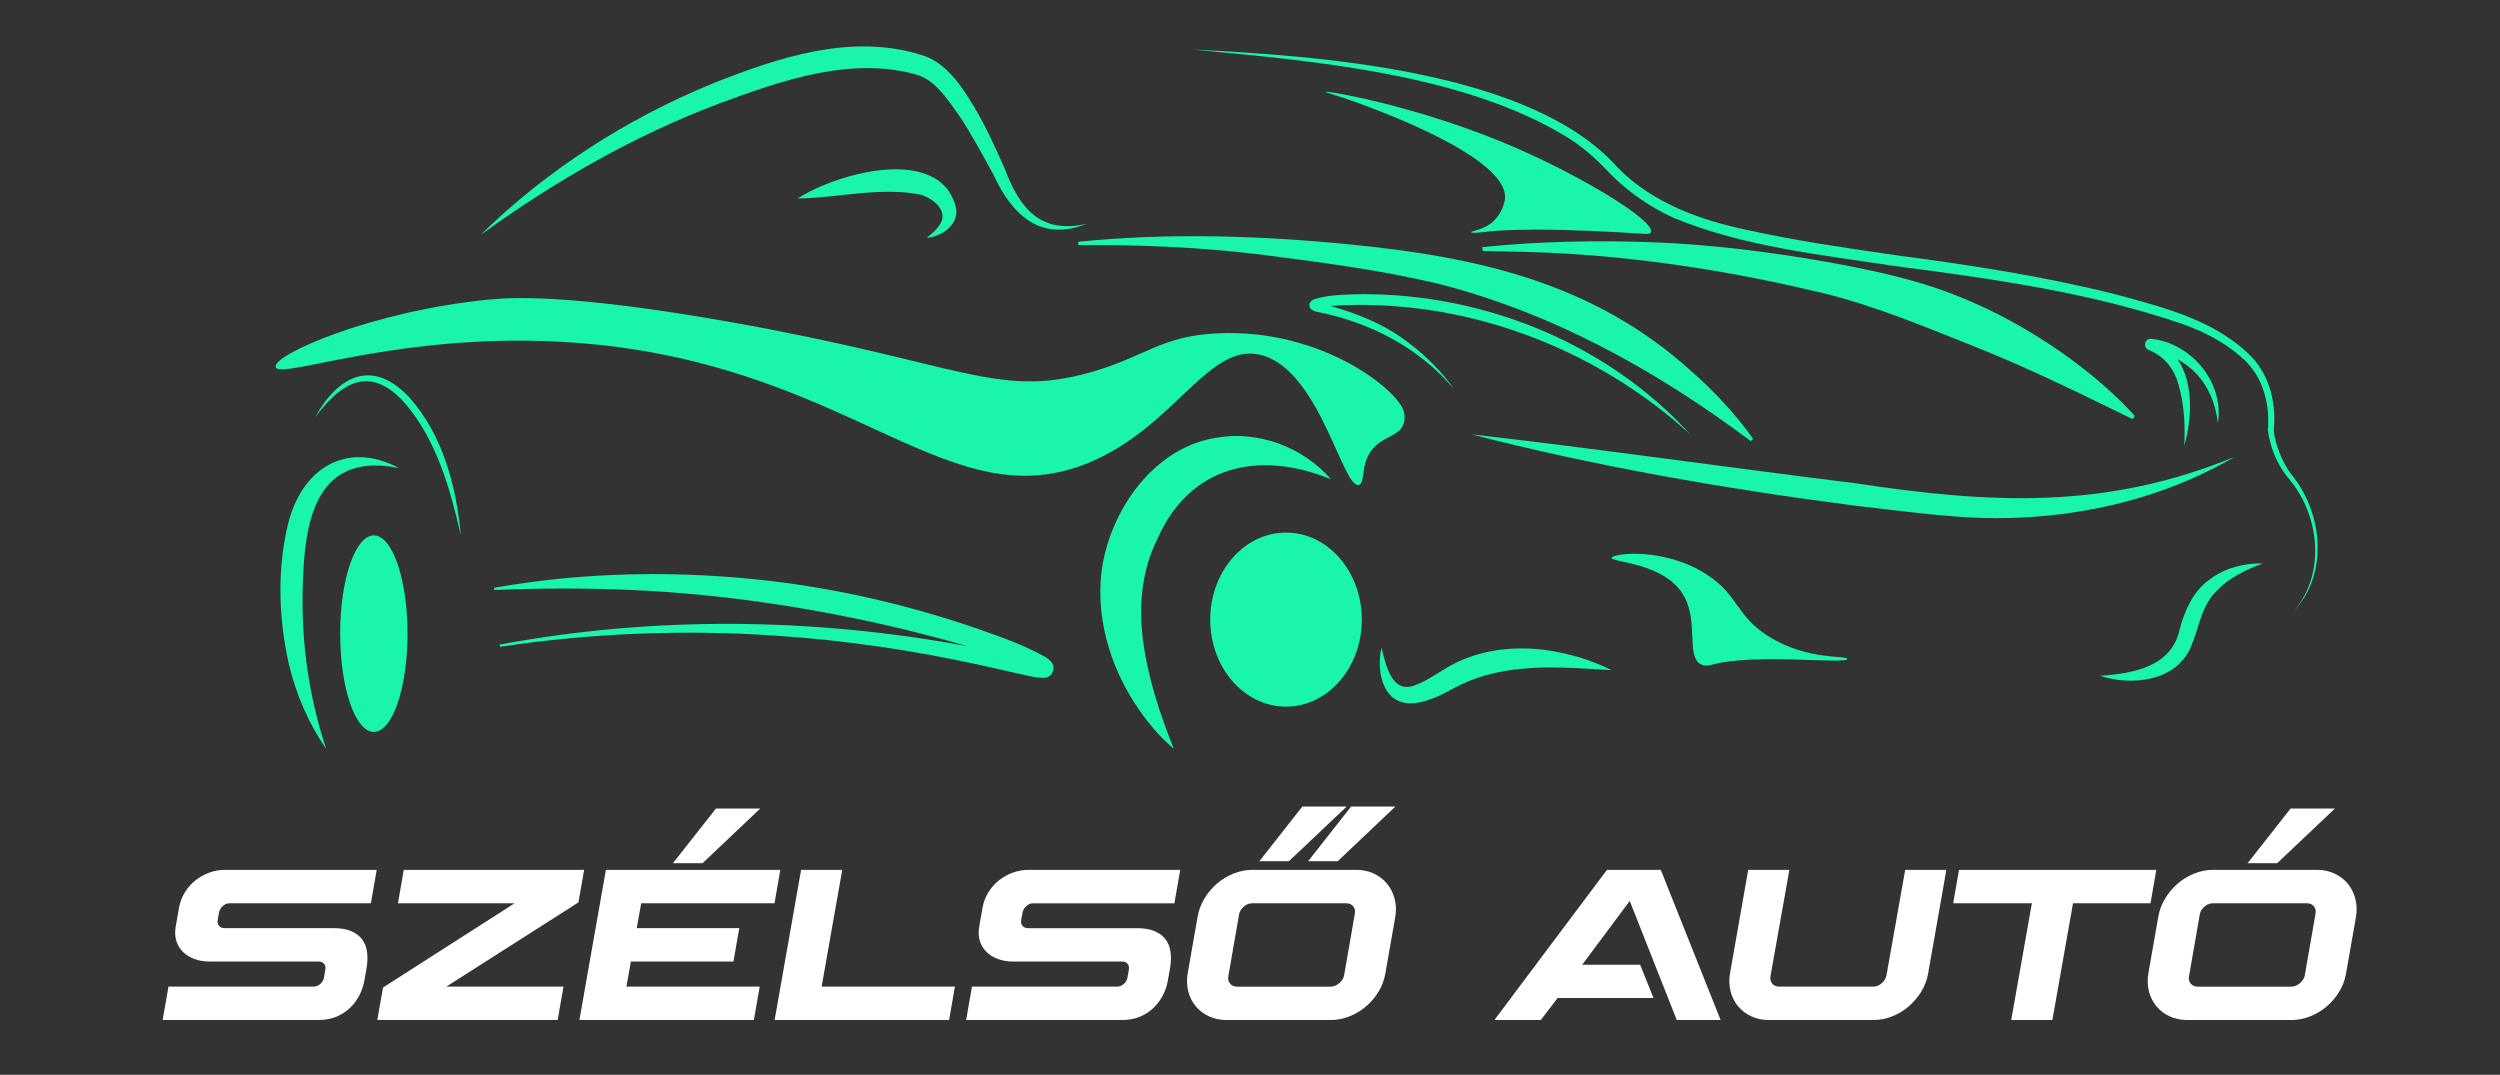 <?xml version="1.0" encoding="UTF-8" standalone="no"?>
<!DOCTYPE svg PUBLIC "-//W3C//DTD SVG 1.1//EN" "http://www.w3.org/Graphics/SVG/1.1/DTD/svg11.dtd">
<svg width="100%" height="100%" viewBox="0 0 1370 589" version="1.1" xmlns="http://www.w3.org/2000/svg" xmlns:xlink="http://www.w3.org/1999/xlink" xml:space="preserve" xmlns:serif="http://www.serif.com/" style="fill-rule:evenodd;clip-rule:evenodd;stroke-linejoin:round;stroke-miterlimit:2;">
    <rect x="0" y="0" width="1370" height="589" fill="#333333" stroke="none"/>
    <g id="Artboard1" transform="matrix(0.966,0,0,0.764,0,-143.621)">
        <rect x="0" y="188" width="1417.32" height="771" style="fill:none;"/>
        <g transform="matrix(1.035,0,0,1.309,-49.683,-236.115)">
            <path d="M311.37,452.76C347.54,417.25 391.43,389.09 438.43,369.8C473.95,355.7 514.11,342.09 552.53,353.96C566.29,357.69 575.04,371.13 581.7,382.16C588.12,392.87 593.71,405.11 598.73,416.48C606.86,438.21 618.34,452.45 643.65,446.6C618.22,456.76 602.6,441.64 592.43,419.55C586.63,408.97 580.3,397.1 573.66,387.23C566.82,377.83 560.57,367.47 549.24,364.58C513.61,355.08 476.4,368.1 442.7,380.53C395.64,398.22 352.26,423.15 311.37,452.77L311.37,452.76Z" style="fill:rgb(25,245,170);fill-rule:nonzero;"/>
            <path d="M485.21,432.76C506.47,418.81 564.29,402.66 572.14,438.54C573.2,447.74 563.43,453.87 555.98,454.29C559.74,451.38 563.23,447.98 564.34,444.46C566.34,437.88 557.83,431.91 552.14,430.55C530.3,426.35 507.68,432.37 485.22,432.75L485.21,432.76Z" style="fill:rgb(25,245,170);fill-rule:nonzero;"/>
            <g>
                <path d="M1225.49,515.65C1235.06,519.44 1240.62,527.29 1242.75,537.43C1245.23,547.27 1245.8,557.63 1245.17,568.13C1249.5,553.59 1250.43,533.77 1241.49,520.79C1245.19,522.89 1248.61,525.48 1251.58,528.48C1258.42,535.59 1262.49,545.37 1263.64,555.82C1267.2,533.72 1249.08,511.73 1226.8,509.63C1223.41,509.74 1222.53,514.15 1225.5,515.65L1225.49,515.65Z" style="fill:rgb(25,245,170);fill-rule:nonzero;"/>
                <path d="M1258.87,641.71C1250.15,647.79 1245.19,659.07 1242.72,668.75C1238.31,689.24 1217.55,693.07 1199.01,694.28C1215.82,699.94 1240.24,697.6 1248.62,679C1253.5,667.79 1254.41,655.69 1263.57,647.11C1269.98,640.62 1278.77,636.22 1288.23,632.74C1278.18,632.46 1267.53,635.07 1258.87,641.71Z" style="fill:rgb(25,245,170);fill-rule:nonzero;"/>
            </g>
            <path d="M980.56,688.13C972.05,684.38 978.89,665.51 971.33,651.21C961.15,631.98 930.83,632.24 931.33,629.67C931.81,627.22 960.08,623.54 983.63,638.9C1001.15,650.33 999.27,661.34 1017.47,672.74C1038.86,686.14 1060.68,682.98 1060.54,685.05C1060.34,688.21 1010.13,681.81 986.7,688.13C985.39,688.48 982.97,689.2 980.55,688.13L980.56,688.13Z" style="fill:rgb(25,245,170);fill-rule:nonzero;"/>
            <path d="M816.78,509.43C805.02,500.93 791.19,495.68 777.31,491.62C849.01,486.83 921.37,513.64 974.41,561.98C929.12,512.33 862.18,485.17 795.31,485.17C786.39,485.41 777.15,485.24 768.43,487.94C766.97,488.48 765.45,489.78 765.71,491.6C766.07,493.77 767.84,494.28 769.33,494.77C798.46,500.34 825.55,514.27 845.18,537.36C837.44,526.59 827.76,517.14 816.78,509.42L816.78,509.43Z" style="fill:rgb(25,245,170);fill-rule:nonzero;"/>
            <path d="M1007.6,565.7C955.6,526.77 898.12,494.95 834.89,479.12C803.11,471.71 770.18,467.43 737.77,463.33C705.12,459.4 672.14,458.02 639.09,458.28L638.99,456.45C688.47,451.48 738.7,453.05 788.21,457.95C857.97,464.85 921.31,478.88 974.88,527.24C987.55,538.4 999.13,550.76 1008.9,564.42L1007.59,565.71L1007.6,565.7Z" style="fill:rgb(25,245,170);fill-rule:nonzero;"/>
            <path d="M777.5,586.59C737.3,570.21 699.87,579.5 682.3,619.48C673.82,636.61 672.06,655.42 674.45,674.53C676.93,694.18 683.26,714.08 691.36,734.27C682.92,727.21 675.95,718.55 669.88,709.24C654.33,685.16 646.45,654.34 653.95,625.96C661.58,596.9 683.7,568.64 714.78,563.84C737.73,559.72 762.39,569.15 777.5,586.59Z" style="fill:rgb(25,245,170);fill-rule:nonzero;"/>
            <path d="M220.6,552.75C233.45,529.6 252.23,520.21 272.51,541.9C290.78,562.52 298.14,590.58 300.6,617.36C294.74,591.74 287.15,564.71 269.64,544.55C250.67,523.71 235.13,533.47 220.6,552.75Z" style="fill:rgb(25,245,170);fill-rule:nonzero;"/>
            <path d="M266.77,580.48C224.92,572.02 215.83,603.09 214.25,637.75C212.43,670.56 216.35,702.75 226.77,734.32C217.18,720.49 210.33,704.65 206.34,688.02C200.76,662.99 199.78,636.58 205.79,611.41C213.15,581.09 237.54,564.99 266.77,580.48Z" style="fill:rgb(25,245,170);fill-rule:nonzero;"/>
            <ellipse cx="252.91" cy="671.21" rx="18.46" ry="53.84" style="fill:rgb(25,245,170);"/>
            <ellipse cx="752.88" cy="663.51" rx="41.54" ry="47.69" style="fill:rgb(25,245,170);"/>
            <path d="M199.07,525.06C197.55,518.27 252.37,494.29 315.99,488.14C326.93,487.08 358.67,484.57 448.29,500.45C574.21,522.76 594.27,542.39 645.2,528.14C676.16,519.48 683.98,507.97 715.97,506.6C773.26,504.15 814.83,538.24 817.5,549.67C818.31,553.14 817.5,555.82 817.5,555.82C815.53,562.35 807.94,562.86 802.12,568.13C793.03,576.35 796.77,588.46 792.89,589.67C784.15,592.4 771.84,528.67 740.59,518.9C711.08,509.68 692.98,557.42 645.21,577.36C568.58,609.33 517.44,527.25 374.46,512.75C274.28,502.59 200.84,532.9 199.08,525.06L199.07,525.06Z" style="fill:rgb(25,245,170);fill-rule:nonzero;"/>
            <path d="M774.42,374.3C774.63,373.51 826.22,382.08 879.03,405.07C916.15,421.22 955.38,445.15 952.87,451.22C952.2,452.85 948.97,451.98 934.41,451.22C919.96,450.47 881.59,448.47 860.57,451.22C860.57,451.22 854.57,452.01 854.42,451.22C854.27,450.47 861.69,449.97 866.73,445.07C870.65,441.25 872.61,435.98 872.88,432.76C874.98,407.99 788.04,378.82 783.65,377.38C777.9,375.49 774.36,374.51 774.42,374.3Z" style="fill:rgb(25,245,170);fill-rule:nonzero;"/>
            <path d="M888.26,460.45L885.18,460.45" style="fill:none;fill-rule:nonzero;"/>
            <g>
                <path d="M1065.45,588.84C996.13,580.32 923.8,569.88 854.42,561.98C923.3,579.7 993.45,591.76 1063.92,600.98C1079.53,602.73 1101.56,605.63 1117.04,606.78C1170.51,611.5 1226.55,601.41 1272.86,574.29C1202.38,603.38 1139.1,600.03 1065.45,588.85L1065.45,588.84Z" style="fill:rgb(25,245,170);fill-rule:nonzero;"/>
                <path d="M846.62,686.86C838.61,690.58 830.64,697.18 822.99,699.7C810.63,703.88 807.63,688.26 805.18,678.9C802.03,692.95 806.47,712.15 825.01,709.08C835.63,707.2 842.71,701.65 851.64,697.84C865.06,691.99 879.39,690.11 894.38,689.75C906.42,689.52 918.67,690.48 931.33,691.21C919.99,685.53 907.7,681.9 894.93,680.14C879.02,678.09 861.56,679.66 846.62,686.87L846.62,686.86Z" style="fill:rgb(25,245,170);fill-rule:nonzero;"/>
                <path d="M1045.72,484.24C1075.68,491.4 1103.78,503.38 1132.27,514.7C1161.12,526.26 1188.64,539.86 1216.82,553.61L1218.1,551.9C1207.35,540.03 1195.15,529.61 1182.22,520.17C1156.23,501.4 1127.18,486.43 1096.18,477.83C1080.67,473.5 1064.91,470.32 1049.24,467.48C1017.98,462 986.61,458.07 954.95,456.77C923.37,455.57 891.78,456.19 860.5,459.39L860.6,461.53C876.28,461.84 891.91,462 907.5,463.04C954.09,465.88 1000.39,473.43 1045.71,484.25L1045.72,484.24Z" style="fill:rgb(25,245,170);fill-rule:nonzero;"/>
                <path d="M1303.69,583.67C1298.68,577.17 1294.77,566.35 1294.25,559.73C1295.71,545.87 1292.42,530.88 1282.64,520.1C1263.05,499.7 1234.46,492.6 1208.13,485.42C1168.28,475.34 1127.43,469.18 1086.81,463.78C1059.81,459.87 1032.77,455.98 1006.22,450.14C979.86,444.67 953.91,435.34 934.72,415.89C887.65,362.35 769.5,354.5 701.5,351.13C767.68,357.37 851.21,364.35 908.2,399.94C916.72,405.41 924.15,412.24 930.98,419.66C940.9,429.53 952.63,437.56 965.34,443.38C1003.72,459.18 1045.42,463.49 1086,469.68C1139.89,476.77 1194.46,484.19 1245.85,502.1C1258.33,506.74 1270.43,513.3 1279.74,522.8C1288.88,532.41 1292.21,546.56 1291.01,559.61C1292.18,568.81 1295.88,577.9 1301.62,585.21C1319.43,605.43 1323.28,637.9 1305.09,659.13C1324.61,638.19 1321.15,604.77 1303.7,583.67L1303.69,583.67Z" style="fill:rgb(25,245,170);fill-rule:nonzero;"/>
            </g>
            <path d="M624.15,686.63C623.04,685.26 621.43,684.31 620.17,683.54C608.3,677.05 596.5,673 584.02,668.57C547.61,656.05 509.97,647.13 471.74,642.5C420.79,636.42 368.98,637.2 318.75,646.08L318.88,647.3C344.3,646.2 369.64,646.21 394.87,647.3C445.28,649.6 495.2,657.26 544.22,669C555.39,671.79 566.75,674.68 577.96,678.03C493.55,662.36 406.18,661.49 321.82,677.2L322.02,678.41C372.25,670.86 423.22,668.83 473.71,672.35C511.6,674.82 549.19,680.47 586.25,688.62L604.82,692.8C610.13,693.81 614.73,695.49 620.42,695.41C620.73,695.41 621.55,695.2 622.01,695.05C625.44,693.89 626.55,689.34 624.15,686.64L624.15,686.63Z" style="fill:rgb(25,245,170);fill-rule:nonzero;"/>
        </g>
        <g transform="matrix(1.035,0,0,1.309,-49.683,-236.115)">
            <path d="M162.72,802.16C159.95,803.16 157.39,804.59 155.11,806.4C152.83,808.22 150.89,810.41 149.34,812.92C147.79,815.44 146.73,818.21 146.18,821.17L144.29,831.83C143.82,834.67 143.94,837.28 144.66,839.6C145.38,841.94 146.63,843.97 148.35,845.66C150.06,847.33 152.2,848.63 154.72,849.54C157.21,850.43 159.96,850.88 162.89,850.88L222.76,850.88C224.01,850.88 224.95,851.29 225.63,852.14C226.32,853 226.55,854.04 226.32,855.32L225.55,859.74C225.3,861.1 224.64,862.23 223.52,863.19C222.41,864.15 221.22,864.61 219.88,864.61L140.35,864.61L137.15,882.92L222.43,882.92C226.2,882.92 229.59,882.29 232.5,881.05C235.4,879.82 237.93,878.15 240.03,876.08C242.11,874.04 243.81,871.71 245.09,869.16C246.36,866.63 247.23,864.01 247.7,861.39L248.92,854.4C249.45,851.26 249.55,848.34 249.2,845.72C248.84,843.01 247.92,840.65 246.47,838.71C245.01,836.77 242.96,835.24 240.36,834.16C237.82,833.1 234.62,832.57 230.85,832.57L170.98,832.57C169.72,832.57 168.76,832.15 168.04,831.29C167.32,830.43 167.08,829.4 167.31,828.13L168.07,823.86C168.38,822.49 169.09,821.34 170.22,820.36C171.33,819.4 172.52,818.94 173.86,818.94L251.28,818.94L254.48,800.63L171.31,800.63C168.37,800.63 165.47,801.14 162.69,802.14L162.72,802.16Z" style="fill:white;fill-rule:nonzero;"/>
            <path d="M368.16,800.64L269.32,800.64L266.12,818.95L330.04,818.95L257.93,865.1L254.81,882.92L353.65,882.92L356.85,864.62L292.62,864.62L365.05,818.46L368.16,800.64Z" style="fill:white;fill-rule:nonzero;"/>
            <path d="M464.69,767.05L440.4,767.05L416.85,796.99L433.05,796.99L464.69,767.05Z" style="fill:white;fill-rule:nonzero;"/>
            <path d="M472.51,818.95L475.71,800.64L380.09,800.64L365.58,882.92L461.2,882.92L464.4,864.62L391.34,864.62L393.79,850.88L450,850.88L453.2,832.57L397,832.57L399.44,818.95L472.51,818.95Z" style="fill:white;fill-rule:nonzero;"/>
            <path d="M509.64,800.64L487.09,800.64L472.58,882.92L568.2,882.92L571.4,864.62L498.34,864.62L509.64,800.64Z" style="fill:white;fill-rule:nonzero;"/>
            <path d="M603.12,802.16C600.35,803.16 597.79,804.59 595.51,806.4C593.23,808.22 591.29,810.41 589.74,812.92C588.19,815.44 587.13,818.21 586.58,821.17L584.69,831.83C584.22,834.67 584.34,837.28 585.06,839.6C585.78,841.94 587.03,843.97 588.75,845.66C590.46,847.33 592.6,848.63 595.12,849.54C597.61,850.43 600.36,850.88 603.29,850.88L663.17,850.88C664.43,850.88 665.35,851.28 666.04,852.14C666.74,853.01 666.96,854.05 666.73,855.32L665.95,859.74C665.7,861.1 665.03,862.23 663.91,863.19C662.81,864.15 661.62,864.61 660.28,864.61L580.75,864.61L577.55,882.92L662.83,882.92C666.6,882.92 669.99,882.29 672.9,881.05C675.8,879.82 678.33,878.15 680.43,876.08C682.51,874.04 684.21,871.71 685.49,869.16C686.76,866.63 687.63,864.02 688.09,861.4L689.32,854.41C689.85,851.26 689.95,848.34 689.6,845.73C689.24,843.01 688.32,840.66 686.87,838.73C685.42,836.79 683.37,835.26 680.76,834.18C678.22,833.13 675.02,832.59 671.26,832.59L611.39,832.59C610.13,832.59 609.17,832.17 608.45,831.31C607.73,830.45 607.49,829.42 607.72,828.15L608.48,823.88C608.79,822.51 609.5,821.36 610.63,820.38C611.74,819.42 612.93,818.96 614.27,818.96L691.69,818.96L694.89,800.65L611.72,800.65C608.78,800.65 605.88,801.16 603.1,802.16L603.12,802.16Z" style="fill:white;fill-rule:nonzero;"/>
            <path d="M808.33,808.3C806.41,805.95 803.97,804.07 801.08,802.7C798.19,801.33 794.95,800.64 791.47,800.64L734.37,800.64C730.91,800.64 727.45,801.32 724.1,802.67C720.77,804.01 717.72,805.86 715.06,808.14C712.39,810.43 710.09,813.16 708.21,816.25C706.33,819.36 705.06,822.69 704.45,826.15L699.02,857.09C698.4,860.64 698.48,864.02 699.26,867.13C700.04,870.25 701.43,873.02 703.39,875.38C705.35,877.73 707.81,879.6 710.69,880.92C713.57,882.25 716.8,882.92 720.29,882.92L777.39,882.92C780.86,882.92 784.29,882.26 787.59,880.95C790.87,879.65 793.92,877.83 796.63,875.54C799.34,873.25 801.66,870.54 803.54,867.48C805.42,864.41 806.69,861.06 807.3,857.52L812.73,826.59C813.35,823.11 813.25,819.74 812.43,816.59C811.61,813.44 810.23,810.65 808.31,808.31L808.33,808.3ZM734.37,818.95L785.93,818.95C787.55,818.95 788.78,819.49 789.69,820.61C790.6,821.73 790.9,823.03 790.6,824.6L784.72,858.42C784.4,860.07 783.54,861.48 782.08,862.7C780.62,863.94 779.07,864.57 777.38,864.63L725.87,864.63C724.24,864.57 723.01,864 722.13,862.88C721.24,861.76 720.96,860.45 721.27,858.86L727.14,825.06C727.46,823.4 728.3,822 729.73,820.77C731.14,819.55 732.65,818.96 734.36,818.96L734.37,818.95Z" style="fill:white;fill-rule:nonzero;"/>
            <path d="M781.21,795.88L812.84,765.94L788.55,765.94L765.01,795.88L781.21,795.88Z" style="fill:white;fill-rule:nonzero;"/>
            <path d="M786.12,765.94L761.83,765.94L738.28,795.88L754.48,795.88L786.12,765.94Z" style="fill:white;fill-rule:nonzero;"/>
            <path d="M958.29,800.64L928.79,800.64L867.08,882.92L892.53,882.92L901.74,870.84L954.28,870.84L946.97,852.64L915.21,852.64L941.27,817.66L966.74,882.15L967.05,882.92L991.08,882.92L958.59,801.41L958.29,800.64Z" style="fill:white;fill-rule:nonzero;"/>
            <path d="M1081.99,858.4C1081.67,860.06 1080.82,861.49 1079.38,862.76C1077.98,864.01 1076.46,864.61 1074.76,864.61L1023.09,864.61C1021.47,864.61 1020.25,864.06 1019.34,862.91C1018.42,861.75 1018.11,860.42 1018.42,858.84L1028.77,800.63L1006.21,800.63L996.27,857.09C995.65,860.64 995.74,864.02 996.52,867.13C997.3,870.26 998.69,873.03 1000.65,875.38C1002.61,877.73 1005.07,879.6 1007.95,880.92C1010.83,882.25 1014.06,882.92 1017.55,882.92L1074.76,882.92C1078.23,882.92 1081.68,882.26 1085.02,880.95C1088.34,879.65 1091.39,877.83 1094.08,875.53C1096.75,873.24 1099.07,870.54 1100.97,867.49C1102.89,864.42 1104.18,861.06 1104.8,857.52L1114.81,800.64L1092.26,800.64L1081.99,858.4Z" style="fill:white;fill-rule:nonzero;"/>
            <path d="M1229.9,800.64L1121.75,800.64L1118.55,818.95L1161.68,818.95L1150.37,882.92L1172.92,882.92L1184.23,818.95L1226.7,818.95L1229.9,800.64Z" style="fill:white;fill-rule:nonzero;"/>
            <path d="M1327.76,767.05L1303.47,767.05L1279.92,796.99L1296.12,796.99L1327.76,767.05Z" style="fill:white;fill-rule:nonzero;"/>
            <path d="M1339.01,816.58C1338.19,813.43 1336.81,810.64 1334.89,808.3C1332.97,805.95 1330.53,804.07 1327.64,802.7C1324.75,801.33 1321.51,800.64 1318.03,800.64L1260.93,800.64C1257.47,800.64 1254.01,801.32 1250.66,802.67C1247.33,804.01 1244.28,805.86 1241.62,808.14C1238.95,810.43 1236.64,813.16 1234.77,816.25C1232.88,819.36 1231.62,822.69 1231.01,826.15L1225.57,857.09C1224.95,860.64 1225.04,864.02 1225.81,867.13C1226.59,870.25 1227.98,873.02 1229.94,875.38C1231.9,877.73 1234.36,879.6 1237.25,880.92C1240.13,882.25 1243.36,882.92 1246.85,882.92L1303.95,882.92C1307.42,882.92 1310.85,882.26 1314.15,880.95C1317.43,879.65 1320.48,877.83 1323.19,875.54C1325.9,873.25 1328.22,870.54 1330.1,867.48C1331.98,864.41 1333.25,861.06 1333.86,857.52L1339.29,826.59C1339.91,823.11 1339.81,819.74 1338.99,816.59L1339.01,816.58ZM1260.93,818.95L1312.49,818.95C1314.11,818.95 1315.34,819.49 1316.25,820.61C1317.16,821.73 1317.46,823.03 1317.16,824.6L1311.28,858.42C1310.96,860.07 1310.1,861.48 1308.64,862.7C1307.18,863.94 1305.63,864.57 1303.94,864.63L1252.43,864.63C1250.8,864.57 1249.57,864 1248.69,862.88C1247.8,861.76 1247.52,860.45 1247.83,858.86L1253.7,825.06C1254.02,823.4 1254.87,822 1256.29,820.77C1257.69,819.55 1259.21,818.96 1260.92,818.96L1260.93,818.95Z" style="fill:white;fill-rule:nonzero;"/>
        </g>
    </g>
</svg>

